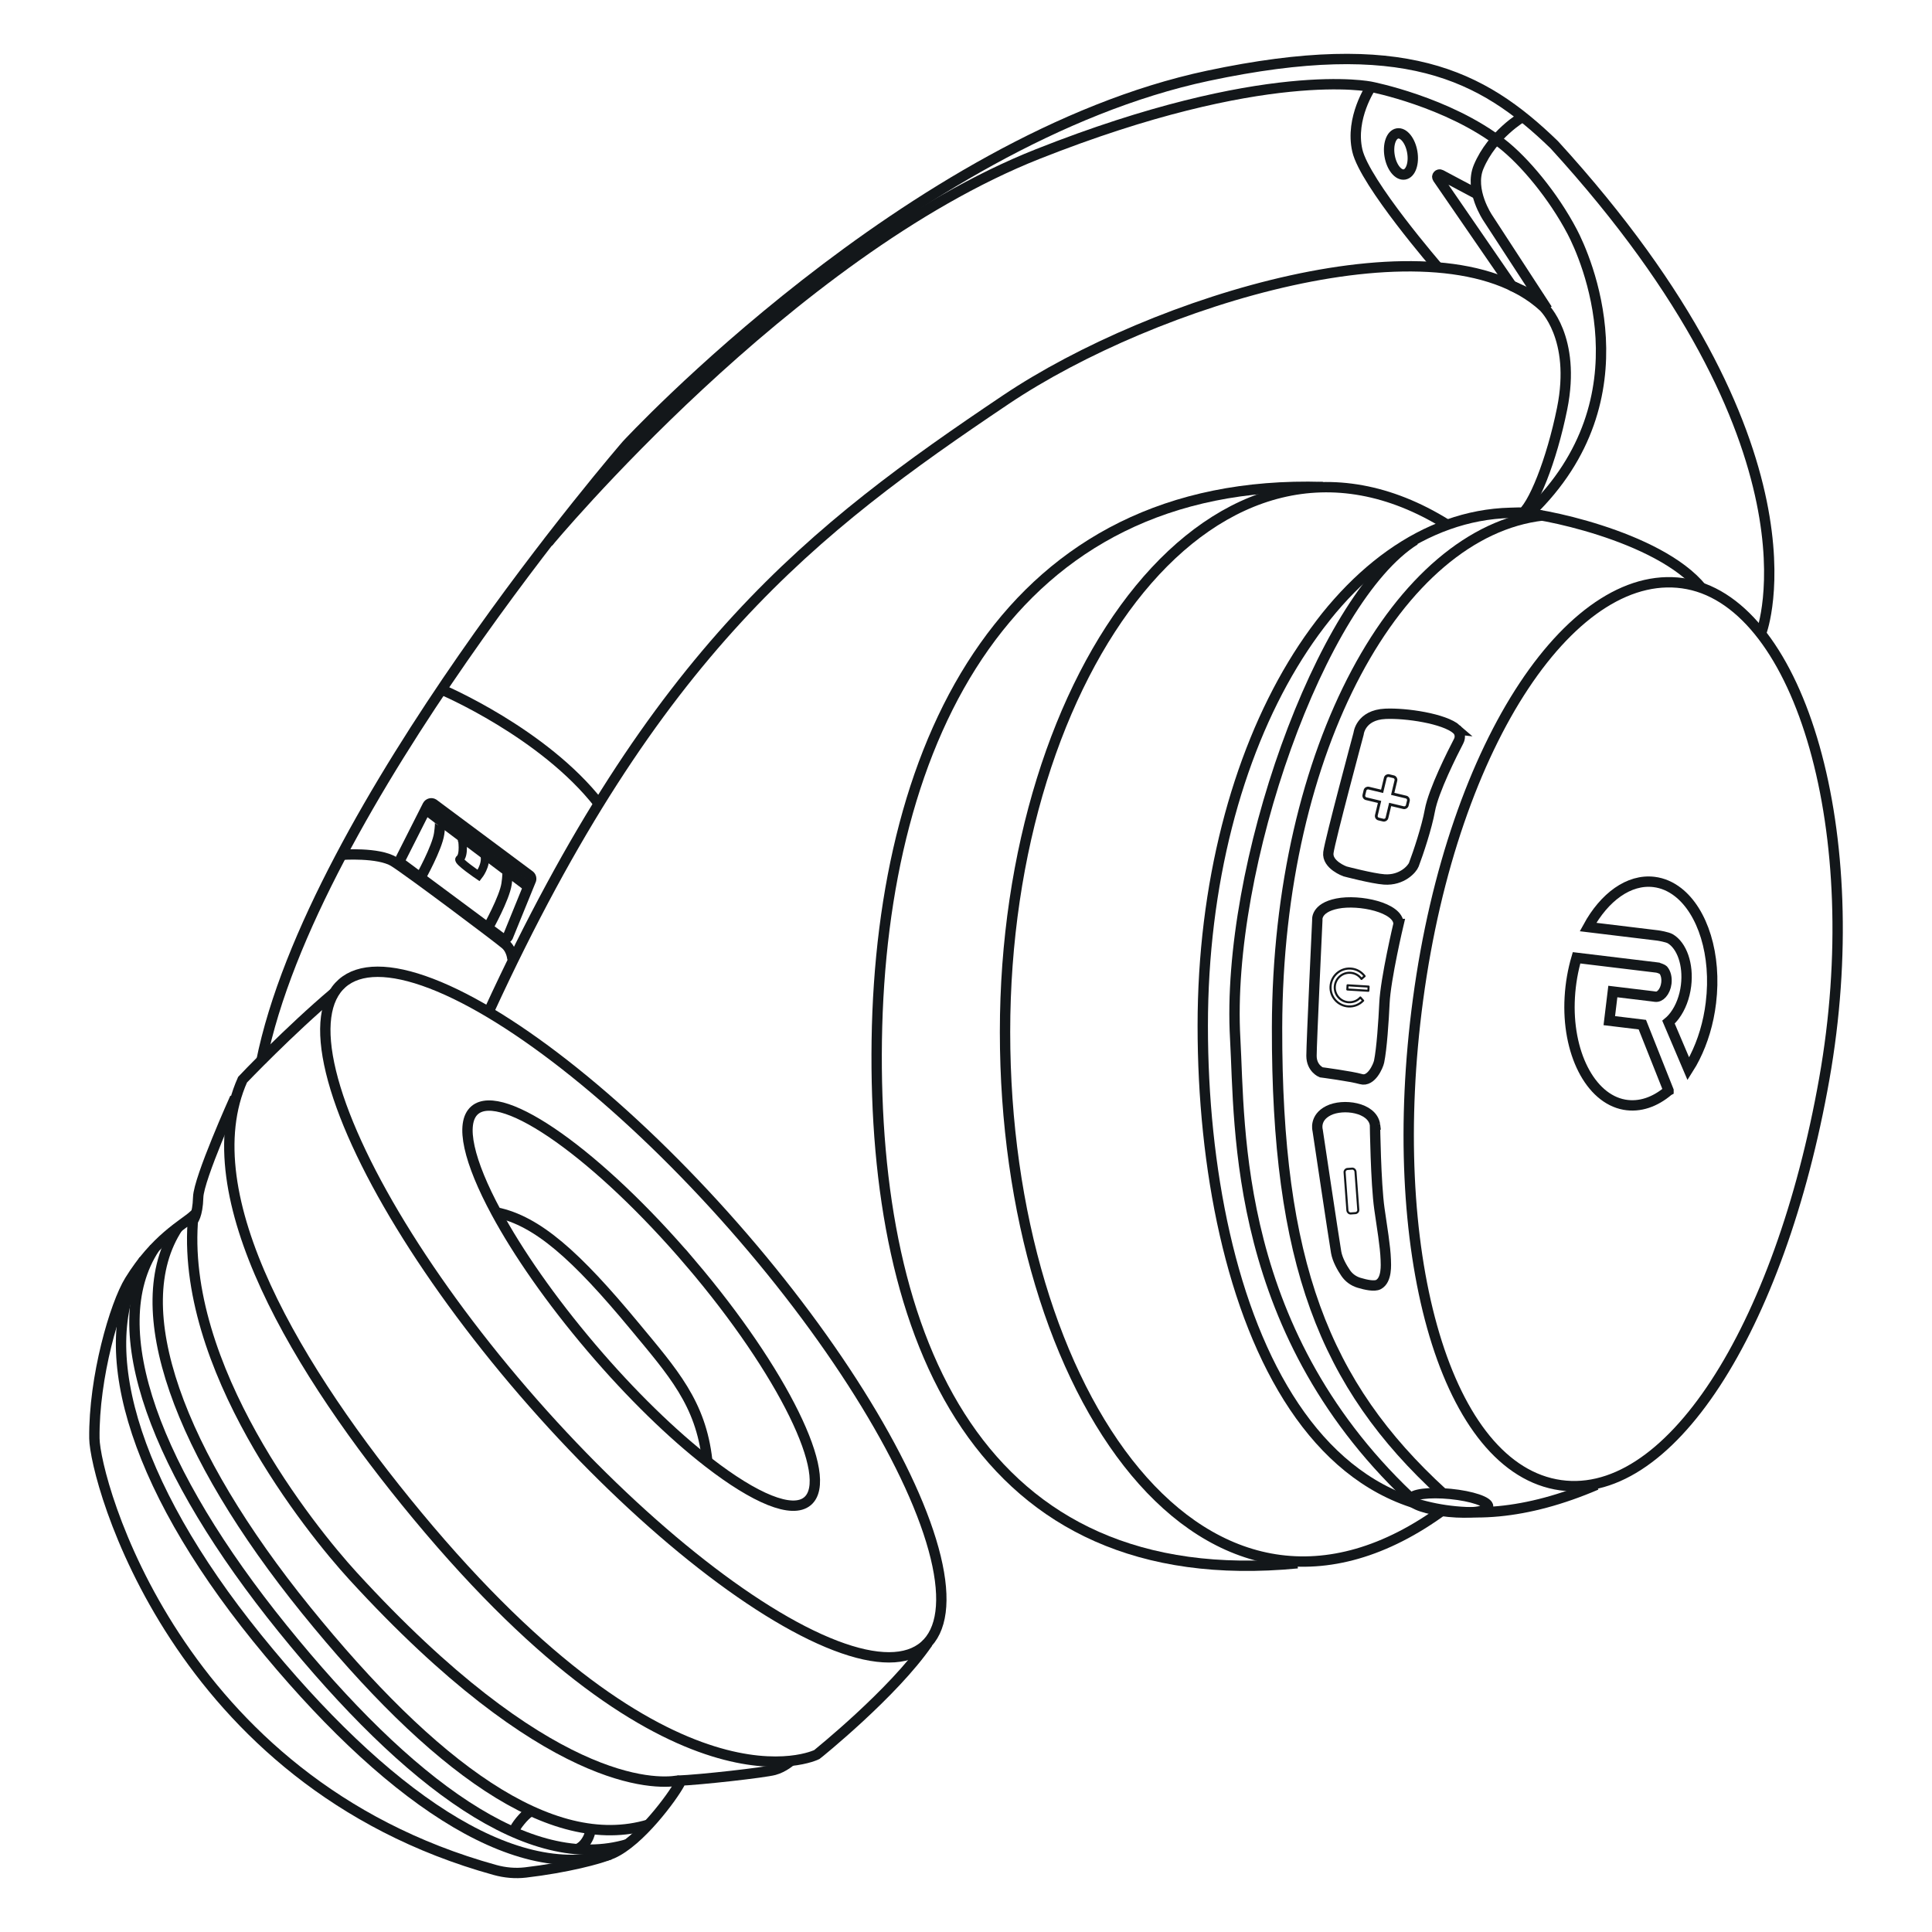 <?xml version="1.0" encoding="UTF-8"?><svg id="a" xmlns="http://www.w3.org/2000/svg" viewBox="0 0 700 700"><defs><style>.c{stroke-width:3px;}.c,.d,.e,.f,.g,.h,.i,.j{fill:none;stroke:#13171a;}.c,.h,.j{stroke-miterlimit:10;}.d{stroke-linecap:round;stroke-linejoin:round;stroke-width:.75px;}.e{stroke-miterlimit:10;stroke-width:3.75px;}.f{stroke-miterlimit:10;stroke-width:3.75px;}.g{stroke-miterlimit:10;stroke-width:.75px;}.h{stroke-width:3.75px;}.i{stroke-miterlimit:10;stroke-width:3.75px;}</style></defs><g id="b"><path class="h" d="M660.97,390.92c-16.04,90.58-56.78,154.81-97.43,146.88-40.65-7.93-61.83-85.66-49.77-175.61,12.67-94.52,57.13-158.5,97.78-150.56,40.65,7.93,65.24,89.93,49.42,179.29h0Z"/><ellipse class="e" cx="229.47" cy="476.29" rx="48.41" ry="159.8" transform="translate(-257.35 270.09) rotate(-41.32)"/><path class="h" d="M336.16,595.24c-12.5,18.22-40.08,40.39-40.2,40.46-.3,.18-51.83,25.5-144.79-86.61-43.19-52.08-81.95-116.12-63.28-157.91,.1-.12,17.13-17.93,33.15-31.45"/><path class="h" d="M250.3,457.74c33.3,39.12,52.24,77.69,42.3,86.15-5.59,4.76-19.12-1.03-35.82-13.96-.1-.08-.21-.16-.31-.24-12.92-10.05-27.7-24.34-42.15-41.32-14.75-17.33-26.69-34.55-34.54-49.1-9.87-18.29-13.3-32.34-7.76-37.05,9.94-8.46,44.98,16.4,78.28,55.52h0Z"/><path class="h" d="M523.4,546.71c-86.4,63.66-159.26-41.7-159.26-172.8s76.87-235.62,160.03-183.9"/><path class="h" d="M470.07,566.4c-115.23,11.13-153.97-81.11-152.4-189.45,1.6-110.09,48.61-203.86,161.58-200.49"/><path class="h" d="M513.66,545.11c-67.18-61.27-64.3-136.71-66.12-168.73-3.55-62.33,31.07-159.35,65.12-180.71"/><path class="h" d="M578.39,537.99c-101.78,43.55-142.61-63.66-142.61-166.32s49.71-184.29,111.4-185.86c.89-.02,1.78-.03,2.66-.08,6.29-.34,51.05,8.15,66.78,27.43"/><path class="h" d="M70.03,440.49c-3.71,3.25-13.78,8.48-23.03,23.46-5.36,8.68-13.06,35.05-12.8,57.21,.18,14.85,29.23,124.28,145.11,156.36,3.61,1,7.39,1.35,11.11,.91,14.82-1.74,27.02-4.91,31.46-6.87,10.02-4.43,21.81-20.6,24.32-25.27,.3-.56-.16-1.21-.78-1.11-7.98,1.28-47.27,2.63-117.61-74.27-15.12-16.53-63.04-75.88-57.78-130.42h0Z"/><path class="h" d="M604.51,395.16c-4.84,4.12-10.39,6.09-15.97,5.09-12.4-2.24-20.94-19.02-19.78-38.95,.29-5.04,1.15-9.83,2.45-14.27l29.12,3.52,.38,.08h.06l.06,.03,.06,.02,.07,.02,.05,.02,.06,.02,.06,.02,.06,.02,.05,.02,.06,.02,.05,.02,.06,.02,.05,.02,.05,.02,.05,.02,.06,.02,.05,.02,.05,.02,.05,.02,.05,.03,.05,.02,.05,.02,.05,.03,.05,.02,.05,.03,.05,.02,.05,.03,.05,.02,.05,.04,.05,.02,.04,.03,.05,.03,.04,.04,.05,.03,.04,.03,.05,.03,.04,.03,.04,.04,.02,.02c.85,1.05,1.29,2.78,1.06,4.69-.19,1.56-.79,2.89-1.58,3.78-.69,.78-1.53,1.21-2.38,1.11-.15-.02-.89-.12-1.12-.15l-14.32-1.73-1.28,10.55,11.97,1.45,9.48,23.85v.05Z"/><path class="h" d="M619.9,363.32c-.89,7.36-2.97,14.09-5.83,19.78-.74,1.46-1.5,2.86-2.34,4.17l-2-4.7-5.2-12.22c.81-.67,1.57-1.5,2.28-2.45,2.04-2.75,3.56-6.54,4.08-10.84,.92-7.64-1.54-14.45-5.71-16.93-1.1-.63-4.12-1.14-4.55-1.19l-25.26-3.06c5.91-10.84,14.81-17.43,23.9-16.33,3.17,.38,6.1,1.68,8.7,3.7,8.96,6.97,14.04,22.65,11.93,40.06h0Z"/><path class="h" d="M85.17,397.73s-13.17,29.25-13.36,36.04c-.19,6.8-1.94,8.48-1.94,8.48"/><path class="h" d="M286.71,637.87s-2.72,2.48-6.21,3.42-26.63,3.58-35.09,3.89"/><path class="h" d="M506.72,334.78s-4.71,19.83-5.11,28.72c-.29,6.34-.98,16.55-1.94,21.15-.33,1.56-2.82,7.4-6.52,6.34-3.7-1.06-14.45-2.47-14.45-2.47,0,0-3.52-1.41-3.52-5.99s2.11-49.16,2.11-49.16c0,0-.7-4.41,7.22-5.99,7.93-1.59,22.2,1.41,22.2,7.4h0Z"/><path class="h" d="M498.18,407.42s.28,21.22,1.6,30.54c.94,6.64,2.15,13.6,2.31,18.49,.05,1.67,.48,7.3-2.64,8.96-1.47,.79-4.65,.09-7.03-.63-1.98-.59-3.7-1.82-4.86-3.53-1.34-1.97-2.98-4.83-3.45-7.53-.82-4.77-6.71-44.22-6.71-44.22,0,0-1.28-4.5,3.96-7.11s15.74-1.21,16.81,5.04h.01Z"/><path class="h" d="M527.8,264.27c1.19,1.05,1.44,2.82,.71,4.23-2.21,4.25-9.13,17.93-10.44,25.14-1.11,6.13-4.17,15.31-5.81,19.64-.56,1.47-4.23,5.81-10.72,5.36-4.29-.3-14.22-2.92-14.22-2.92,0,0-6.59-2.36-6.02-6.82,.57-4.46,10.94-43.05,10.94-43.05,0,0,.64-6.81,9.71-7.22,7.4-.34,21.39,1.7,25.86,5.64h0Z"/><path class="j" d="M504.6,287.63l4.85,1.16c.6,.14,.97,.75,.83,1.35l-.4,1.66c-.14,.6-.75,.97-1.35,.83l-4.85-1.16h0l-1.16,4.85c-.14,.6-.75,.97-1.35,.83l-1.66-.4c-.6-.14-.97-.75-.83-1.35l1.16-4.85h0l-4.85-1.16c-.6-.14-.97-.75-.83-1.35l.4-1.66c.14-.6,.75-.97,1.35-.83l4.85,1.16h0l1.16-4.85c.14-.6,.75-.97,1.35-.83l1.66,.4c.6,.14,.97,.75,.83,1.35l-1.16,4.85h0Z"/><path class="h" d="M209.09,669.98c1.77-.7,3.22-2.28,4.18-4.47,.12-.27,.62-1.73,.65-2.01"/><path class="h" d="M192.62,656.23c-.3,.1-.59,.24-.87,.4-1.78,1.05-5.27,5.34-5.44,6.7-.02,.17-.02,.33,0,.47"/><path class="h" d="M559.02,186.75c-52.03,5.98-96.12,83.9-96.32,185.58-.17,84.93,17.05,129.34,59.95,168.61"/><ellipse class="f" cx="525.2" cy="544.52" rx="3.25" ry="14.05" transform="translate(-68.13 1013.87) rotate(-84.38)"/><path class="h" d="M221.15,671.89c-35.41,10.56-82.08-21.66-128-78.41-45.92-56.76-60.2-107.86-40.98-136.96"/><path class="h" d="M227.46,668.16c-35.41,10.56-79.09-21.3-125.01-78.05-45.92-56.76-65.64-108.81-46.43-137.91"/><path class="h" d="M235.03,661.08c-35.41,10.56-78.27-21.03-124.19-77.78-45.92-56.76-65.59-109.5-46.38-138.6"/><path class="d" d="M495.78,358.98l.09-1.52-7.62-.47-.09,1.52,7.62,.47Zm-1.88,3.58l-1.02-1.15c-1.04,1.15-2.58,1.82-4.25,1.72-2.95-.18-5.19-2.71-5.01-5.66s2.71-5.19,5.66-5.01c1.67,.1,3.11,.96,4.01,2.22l1.14-1.01c-1.17-1.56-2.97-2.61-5.06-2.74-3.79-.23-7.05,2.65-7.28,6.44s2.65,7.05,6.44,7.28c2.09,.13,4.01-.69,5.36-2.1h0Z"/><rect class="g" x="487.68" y="423.46" width="3.95" height="16.16" rx="1.12" ry="1.12" transform="translate(-30.36 37.11) rotate(-4.21)"/><path class="h" d="M638.23,228.96s25.14-66.79-75.11-176.53c-26.29-25.48-54.74-40-125.48-24.97-108.11,22.98-210.57,133.71-210.57,133.71,0,0-114.03,131.55-132.43,223.57"/><path class="h" d="M177.32,366.01c60.09-130.38,117.32-174.29,187.06-221.17,53.71-36.11,157.43-67.94,194.81-33.73,0,0,12.01,11.1,6.8,36.93-3.79,18.77-10.6,35.87-15.12,38.54"/><path class="h" d="M123.79,309.7s13.38-.98,18.95,2.51c5.57,3.48,38.05,27.87,40.42,29.96s2.51,5.44,2.51,5.44"/><path class="h" d="M181.92,339.98l-36.14-26.83c-.74-.43-.99-1.37-.56-2.1l9.72-19.23c.43-.74,1.37-.99,2.1-.56l34.66,25.8c.74,.43,.99,1.37,.56,2.1l-8.25,20.25c-.43,.74-1.37,.99-2.1,.56h.01Z"/><line class="h" x1="154.98" y1="293.82" x2="191.87" y2="321.62"/><path class="h" d="M183.54,315.28s.75-.19,0,4.98-6.75,15.9-6.75,15.9"/><path class="h" d="M159.11,297.1s.75-.19,0,4.98-6.75,15.9-6.75,15.9"/><path class="c" d="M167.42,303.89s1,5.99-.93,7.39c-.88,.64,6.93,5.94,6.93,5.94,0,0,2.88-3.64,2.19-7.21-.69-3.56-8.19-6.12-8.19-6.12h0Z"/><path class="h" d="M160.2,249.92s36.71,15.56,56.8,41.34"/><path class="h" d="M198.6,196.52s87.05-104.94,177.45-140.73c82.29-32.59,120.71-24.34,120.71-24.34,0,0,27.78,5.39,47.33,20.54,8.16,6.32,18.73,18.96,25.57,32.01,4.58,8.74,27.99,60-15.26,101.73"/><path class="h" d="M496.75,31.45s-7.66,11.3-4.97,23.07,29.37,42.56,29.37,42.56"/><path class="h" d="M551.75,42.28s-11.06,6.4-16,18.13c-3.56,8.45,3.28,18.51,3.28,18.51l21.6,33.17"/><path class="h" d="M535.27,70.37l-13.26-7.05c-.79-.42-1.62,.5-1.11,1.24l26.66,38.75c.09,.13,.21,.23,.35,.3l10.76,4.87"/><ellipse class="i" cx="507.59" cy="55.78" rx="4.16" ry="7.54" transform="translate(-2.12 86.68) rotate(-9.74)"/><path class="h" d="M256.23,529.06c-2.34-20.69-12.35-31.73-26.51-48.82-20.83-25.12-35-37.95-49.94-40.97"/></g></svg>